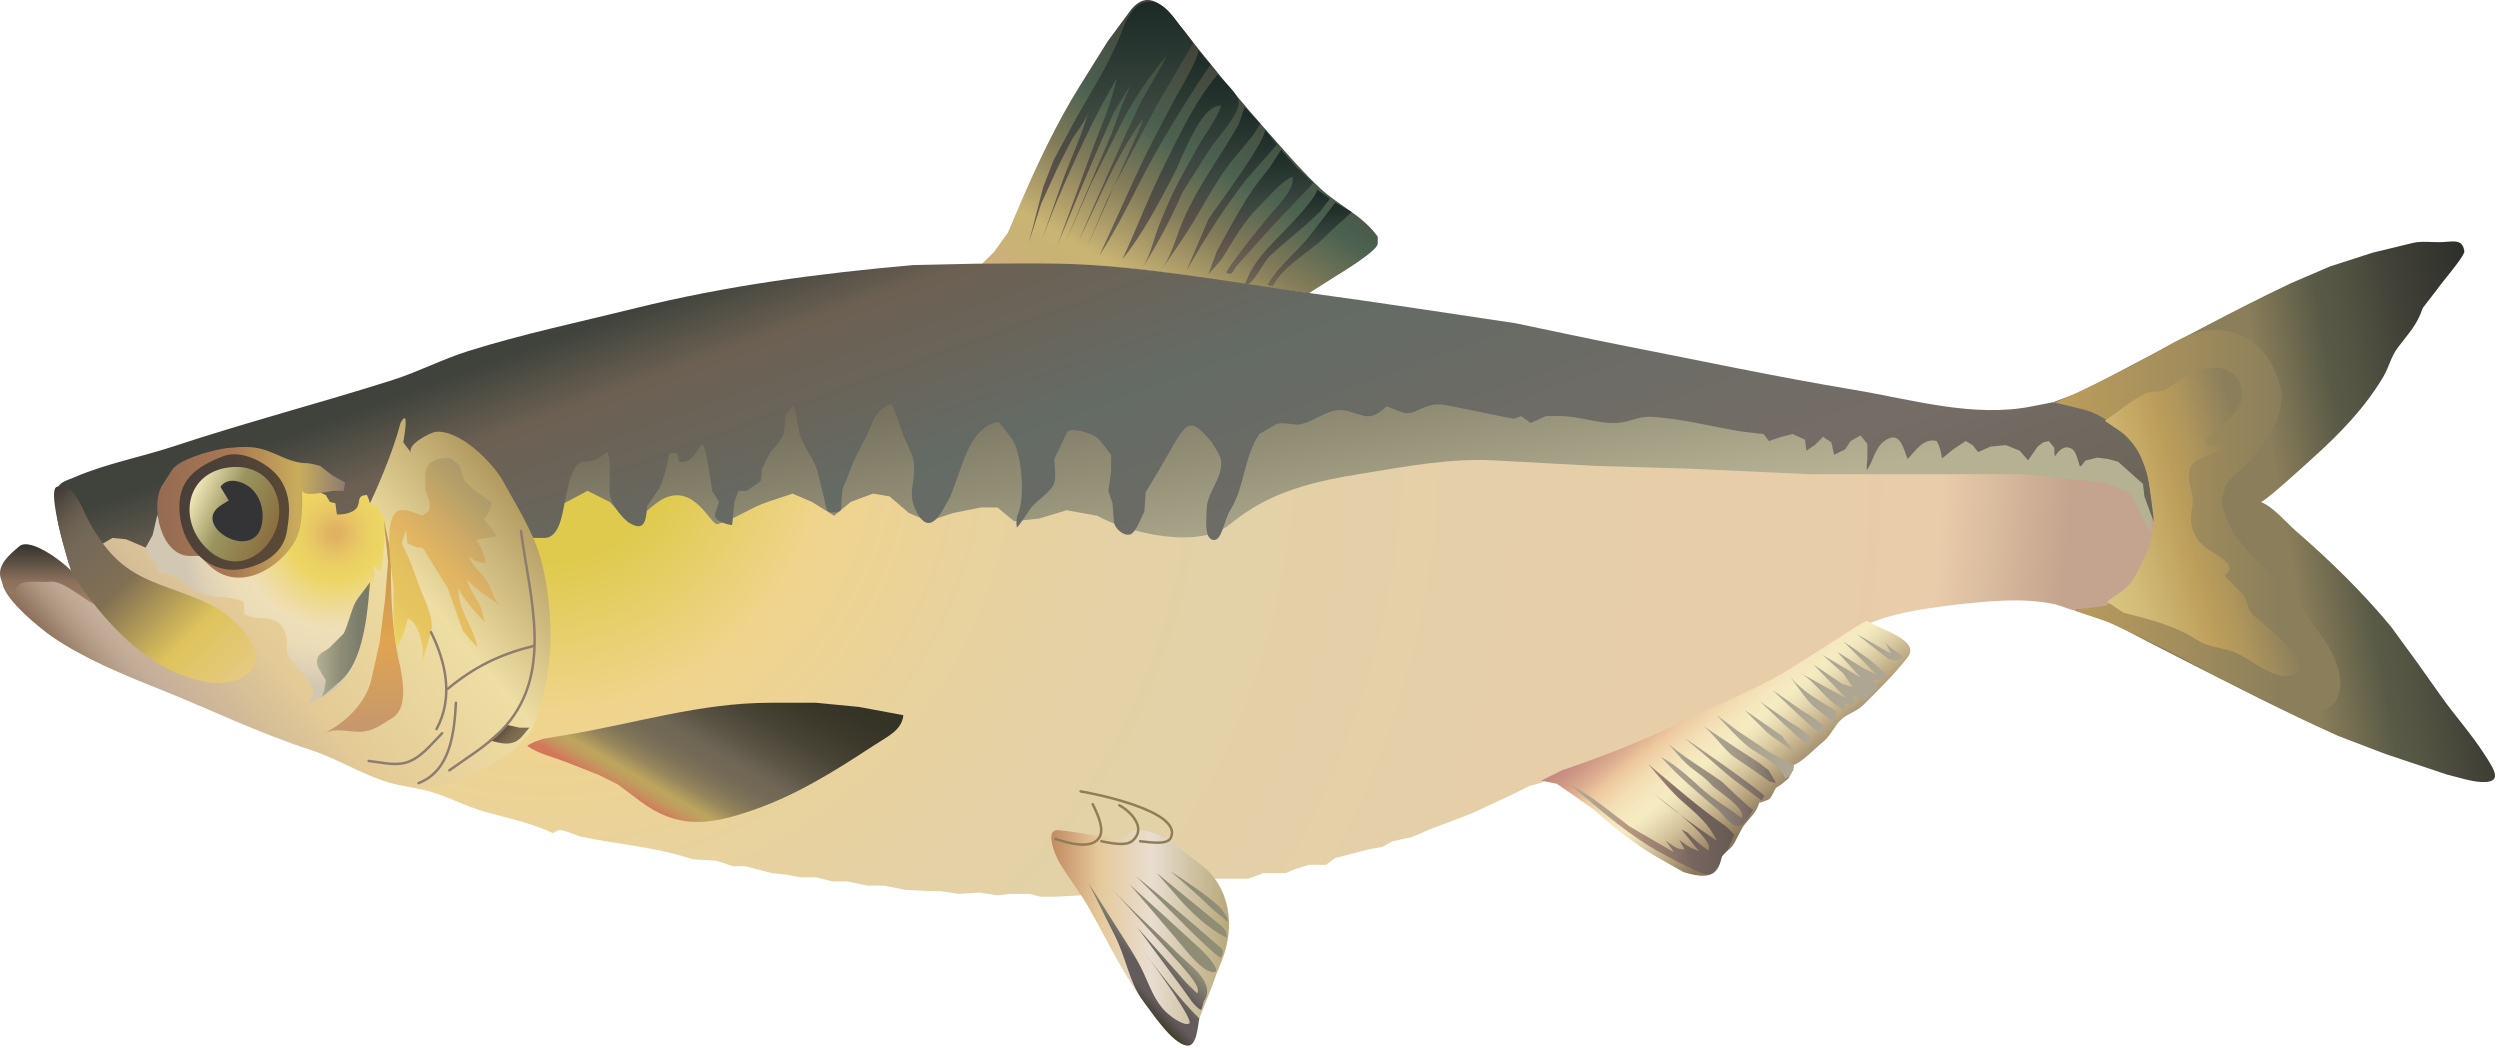 
        <svg xmlns:rdf="http://www.w3.org/1999/02/22-rdf-syntax-ns#" xmlns="http://www.w3.org/2000/svg" xmlns:cc="http://creativecommons.org/ns#" xmlns:xlink="http://www.w3.org/1999/xlink" xmlns:dc="http://purl.org/dc/elements/1.1/" x="0px" y="0px" width="501" height="210" viewBox="0 0 501 210" xml:space="preserve">
            <title>Alosa mediocris (Hickory Shad)</title>
            <desc xmlns:ian_image_library="https://ian.umces.edu/media-library/">
                <ian_image_library:title>Alosa mediocris (Hickory Shad)</ian_image_library:title>
                <ian_image_library:descr>Illustration of Alosa mediocris (Hickory Shad)</ian_image_library:descr>
                <ian_image_library:scene>
                    <ian_image_library:contains>fish, herring, hickory, shad, Chordata, Actinopterygii, Clupeiformes, Clupeidae, Alosa, mediocris, Atlantic, anadromous</ian_image_library:contains>
                    <ian_image_library:when>2009-01-26</ian_image_library:when>
                </ian_image_library:scene>
            </desc>
            
 <defs></defs>
 <linearGradient id="ian_symbols_4e9f1e1cca5a04e41d757586f0124051" y2="100.62" gradientUnits="userSpaceOnUse" x2="502.72" y1="116.22" x1="414.23">
  <stop stop-color="#8A7E5B" offset=".5"/>
  <stop stop-color="#595A46" offset=".657"/>
  <stop stop-color="#545443" offset=".716"/>
  <stop stop-color="#45443A" offset=".814"/>
  <stop stop-color="#434238" offset=".826"/>
  <stop stop-color="#2D2F2B" offset="1"/>
 </linearGradient>
 <path d="m411.41 80.604l5.276-1.949s6.887-3.579 6.934-3.6c11.851-6.166 23.463-12.628 35.537-18.325l7.776-3.338 8.604-2.771s8.02-1.938 8.054-1.949c1.664-.391 3.722-.109 5.427-.143 2.35-.027 4.454-.88 4.835 1.806.136.958-4.686 6.448-5.542 7.776l-2.79 3.609c-1.176 3.548-2.853 5.046-5.02 7.973-1.385 1.871-1.731 3.837-2.872 5.786-3.688 6.251-8.774 11.47-14.14 16.298-.325.295-9.84 9.029-10.431 8.822 2.418.869 5.066 4.102 7.056 5.82 6.832 5.922 13.257 12.18 19.029 19.147l5.27 7.209 4.72 6.668c2.873 4.055 6.187 7.691 8.882 11.929 1.8 2.815 3.729 5.612-.848 5.338-2.208-.119-4.489-.958-6.643-1.437l-12.495-4.173-9.433-3.603c-10.968-4.91-21.541-10.404-32.237-15.84-4.088-2.078-8.155-4.17-12.176-6.363l-7.213-2.784-1.677-.269s5.684-1.558 6.092-1.667c10.702-2.913 11.688-18.322 8.719-26.719-1.807-5.11-5.738-7.677-10.084-10.482l-8.62-2.785z" fill="url(#ian_symbols_4e9f1e1cca5a04e41d757586f0124051)"/>
 <linearGradient id="ian_symbols_84316d693c789de4b15e2050294ac305" y2="104.34" gradientUnits="userSpaceOnUse" x2="469.01" y1="104.34" x1="411.82">
  <stop stop-color="#BD9E5B" offset="0"/>
  <stop stop-color="#A48E5C" offset=".413"/>
  <stop stop-color="#8A7E5B" offset=".798"/>
 </linearGradient>
 <path d="m411.82 80.733c7.063-3.219 13.813-6.448 20.543-10.265 4.211-2.383 8.407-5.069 13.453-4.234 6.092 1.001 9.223 5.056 10.988 10.614 1.738 5.535-2.275 11.331-5.678 15.29-1.317 1.535-4.61 3.708-5.154 5.524l-.843 2.785c1.21 5.103 3.016 7.701 6.751 11.395 3.402 3.362 6.594 6.866 9.644 10.54 0 0 4.387 6.044 4.421 6.098 1.596 2.187 3.266 6.285 3.049 9.019-.646 8.207-10.587 4.455-14.913 2.696-4.325-1.772-8.476-3.884-12.563-6.156l-7.49-3.892-6.934-3.331-4.727-2.214-6.648-2.22s4.347-1.372 4.435-1.393c6.41-2 9.283-6.753 11.382-12.767l.278-7.222s-1.284-6.968-1.304-7.001c-1.46-8.023-11.81-11.887-18.7-13.276z" fill="url(#ian_symbols_84316d693c789de4b15e2050294ac305)"/>
 <radialGradient id="ian_symbols_0f44f1143096f914b981056b7a3c5e8a" gradientUnits="userSpaceOnUse" cy="86.704" cx="109.82" r="305.2">
  <stop stop-color="#DFCA4D" offset=".084"/>
  <stop stop-color="#F0D48D" offset=".185"/>
  <stop stop-color="#E9D29B" offset=".274"/>
  <stop stop-color="#E5D1A4" offset=".361"/>
  <stop stop-color="#E3D1A7" offset=".444"/>
  <stop stop-color="#E9CCAA" offset=".916"/>
  <stop stop-color="#C4A48E" offset="1"/>
 </radialGradient>
 <path d="m77.764 156.65l3.41.893 3.81.784c4.353.999 8.115 3.239 12.38 4.404 4.672 1.28 8.998 2.152 13.426 4.207 0 0 1.107-.567 1.121-.567.625-.302 3.81 1.142 4.625 1.318 7.531 1.545 14.974 2.064 22.289 4.512l4.72.282 3.341 1.11h2.505l5.264 1.378 2.777.286 3.056.557h3.049l3.334.835h3.049l3.877.825h3.341l4.169.835 4.992.275h2.228l3.613.554 4.142-.269 3.613.554 2.493-.285h3.898l2.214.553h3.056l4.998-.268 27.205-3.327h6.383l3.056-1.125h4.435l1.949-.824 2.771-.836h3.334l1.935-1.396 2.228-.539 4.169-1.11 3.043-.567 1.949-1.107 3.884-.828 3.885-1.674 4.448-1.664 3.592-1.379 4.17-1.935 3.606-1.678 3.897-1.936 2.357-.628 4.155-2.078 6.806-2.577 7.769-3.046 6.947-3.056 6.94-3.328 6.105-2.581 5.826-2.975 4.991-2.777 5.555-3.609 4.721-2.499c6.79-5.222 15.388-6.146 23.592-7.219 6.811-.676 12.937-1.43 19.707 0l3.328 1.12 6.661-.838s5.556-3.331 5.563-3.331c3.769-2.271 7.816-14.275 5.271-18.322 0 0-3.335-5.263-3.335-5.287-4.665-7.358-17.419-7.467-24.978-7.199l-7.775.271-4.998-.825-8.326.271-8.313-1.107-5.562-.282-8.883-.275c-13.589-1.816-26.805-3.609-40.529-3.609l-10.268-.829h-6.384c-6.798 0-13.637-1.446-20.488-1.446-5.12-.01-10.221.458-15.328.883l-8.597 1.107s-9.474 2.645-9.976 2.774c-1.772.492-4.611.153-6.458 0-5.759-.5-10.607-.272-16.373.621-4.516.686-8.951-.034-13.507-.149-5.969-.17-11.232-1.406-16.978-2.961 0 0-12.998-2.489-13.032-2.502-4.563-.869-7.803 1.698-12.075 2.21-3.069.367-6.525-1.307-9.643-1.348-5.548-.088-9.82 3.324-14.893 5.032-3.892 1.308-9.066 2.927-13.093 2.992 0 0-10.797.282-10.818.282-4.61.112-9.086 3.613-12.386 6.526-1.446 1.26-3.246 2.686-4.034 4.458-.55 1.24-.068 3.155-.794 4.282l-2.486 3.885.822 5.545s1.385 10.149 1.392 10.265c.591 4.397.359 11.976-1.793 15.976-1.657 3.056-4.862 5.219-7.348 7.559-1.474 1.392-3.3 3.925-5.018 4.798l-7.219 3.606-5.571 1.42z" fill="url(#ian_symbols_0f44f1143096f914b981056b7a3c5e8a)"/>
 <linearGradient id="ian_symbols_5325f8c126c7583451a9a38d18d47f44" y2="60.993" gradientUnits="userSpaceOnUse" x2="258.91" y1="134.72" x1="271.91">
  <stop stop-color="#B5B294" offset=".303"/>
  <stop stop-color="#6E6957" offset="1"/>
 </linearGradient>
 <path d="m98.864 93.925l29.425-8.329 28.856-6.659 19.993-.554 28.862.554h19.429l27.211.553h44.413l12.768 1.392 19.437-.845 29.412 4.998 28.317.561 10.554.553 17.195 1.664 11.674 1.674 4.1 4.513 1.304 7.001-.971 5.691-3.885-7.766-5.006-2.217-16.637-1.677h-42.742l-23.87-1.107-18.886-.554s-19.443-1.059-20.496-1.113c-8.625-.458-17.208 1.168-25.67 2.536-10.18 1.654-18.927 3.487-27.117 10.231-6.187 5.154-20.258 1.871-26.641-1.664l-6.112-1.107-5.542 1.664-5.005.553-3.334-2.771h-3.327l-5.555 1.107-4.992 1.664-3.877-1.664-3.898-3.338-3.32-.543-4.448 1.661-3.329 2.774-4.44-2.774-3.878-1.661s-4.666 1.542-4.998 1.654c-3.443 1.151-6.315 3.348-9.989 4.445-1.446.424-4.482-8.167-10.846-5.11-2.35 1.144-4.122 3.633-6.852 4.883l-3.967-4.21-4.435-2.224-4.597 2.445-5.969 2.553-2.213-.553-2.771-4.445-3.306-4.43z" fill="url(#ian_symbols_5325f8c126c7583451a9a38d18d47f44)"/>
 <linearGradient id="ian_symbols_d1205155c7616464fd9a0a5f076beb4c" y2="14.874" gradientUnits="userSpaceOnUse" x2="256.73" y1="69.444" x1="225.22">
  <stop stop-color="#CFAD84" offset=".006"/>
  <stop stop-color="#CEAE81" offset=".019"/>
  <stop stop-color="#CBB179" offset=".071"/>
  <stop stop-color="#C9B374" offset=".129"/>
  <stop stop-color="#C9B473" offset=".208"/>
  <stop stop-color="#B4A26B" offset=".285"/>
  <stop stop-color="#877F5B" offset=".436"/>
  <stop stop-color="#837C59" offset=".449"/>
  <stop stop-color="#4C6251" offset=".646"/>
  <stop stop-color="#403E34" offset="1"/>
 </linearGradient>
 <path d="m196.71 52.981h8.326l10.275.282 8.047.272c11.803.869 23.477 3.413 35.239 4.72l3.626.554s5.243-3.304 5.256-3.328c1.202-.761 8.618-5.199 8.618-6.669v-1.389c-3.124-4.35-7.775-6.167-11.572-9.725-3.293-3.063-6.261-6.522-9.249-9.874-6.662-7.48-12.992-15.242-19.158-23.137-2.696-3.426-5.922-6.981-9.439-2.774l-4.713 6.38s-5.535 8.855-5.548 8.889c-4.557 7.27-8.577 15.755-11.939 23.585l-2.492 5.827-2.777 3.884-2.52 2.503z" fill="url(#ian_symbols_d1205155c7616464fd9a0a5f076beb4c)"/>
 <linearGradient id="ian_symbols_c590fe43cc18ef04d9ddbc10ee1a53b9" y2="40.626" gradientUnits="userSpaceOnUse" x2="262.45" y1="57.284" x1="262.45">
  <stop stop-color="#6E6957" offset=".006"/>
  <stop stop-color="#5C524A" offset=".27"/>
  <stop stop-color="#3B473F" offset=".556"/>
  <stop stop-color="#1B2A26" offset="1"/>
 </linearGradient>
 <path d="m254.02 57.08c2.404-4.099 5.928-6.526 8.747-10.204l4.801-6.251 3.321 1.881-4.374 3.946c-3.443 3.864-8.875 6.244-11.443 10.832-.26 0-.82-.109-1.06-.204z" fill="url(#ian_symbols_c590fe43cc18ef04d9ddbc10ee1a53b9)"/>
 <linearGradient id="ian_symbols_80600fe8f3d695f40dfec1cbb183f121" y2="37.929" gradientUnits="userSpaceOnUse" x2="257.98" y1="57.102" x1="257.98">
  <stop stop-color="#6E6957" offset=".006"/>
  <stop stop-color="#5C524A" offset=".27"/>
  <stop stop-color="#3B473F" offset=".556"/>
  <stop stop-color="#1B2A26" offset="1"/>
 </linearGradient>
 <path d="m263.81 37.929c.971.672-5.752 7.647-6.295 8.21-2.913 3.001-6.037 5.905-7.633 9.854-.143.367-.286.716-.441 1.086 1.548.38 3.64-4.424 4.971-5.698 3.321-3.154 6.981-5.827 10.228-9.093l1.874-2.489c-.01.001-2.7-1.87-2.71-1.87z" fill="url(#ian_symbols_80600fe8f3d695f40dfec1cbb183f121)"/>
 <linearGradient id="ian_symbols_2846a3e913156634354fd201694d1386" y2="30.011" gradientUnits="userSpaceOnUse" x2="252.67" y1="54.992" x1="252.67">
  <stop stop-color="#6E6957" offset=".006"/>
  <stop stop-color="#5C524A" offset=".27"/>
  <stop stop-color="#3B473F" offset=".556"/>
  <stop stop-color="#1B2A26" offset="1"/>
 </linearGradient>
 <path d="m263.19 36.68l-7.911 8.316s-7.294 8.105-7.484 8.336c-.604.659-.7 2.084-2.064 1.3.618-1.273 1.644-2.424 2.472-3.599 2.017-2.794 4.245-5.416 6.417-8.088 1.44-1.766 4.89-4.981 4.408-7.518-2.452 1.036-4.754 4.037-6.676 5.905-3.124 3.015-5.195 6.896-7.483 10.536l-2.71 3.124 1.677-4.581c2.486-4.52 5.25-9.854 8.319-13.949l2.295-2.906 2.289-3.545 3.11 3.545 3.33 3.124z" fill="url(#ian_symbols_2846a3e913156634354fd201694d1386)"/>
 <linearGradient id="ian_symbols_366767ecdb2f9494992aafd75705f17a" y2="25.848" gradientUnits="userSpaceOnUse" x2="246.84" y1="54.166" x1="246.84">
  <stop stop-color="#6E6957" offset=".006"/>
  <stop stop-color="#5C524A" offset=".27"/>
  <stop stop-color="#3B473F" offset=".556"/>
  <stop stop-color="#1B2A26" offset="1"/>
 </linearGradient>
 <path d="m237.79 54.167c3.701-6.373 7.518-12.529 12.068-18.322 2.024-2.288 4.02-4.581 6.044-6.873-.829-1.046-1.67-2.078-2.499-3.124 1.121 1.412-10.01 16.146-11.246 18.115l-4.36 10.204z" fill="url(#ian_symbols_366767ecdb2f9494992aafd75705f17a)"/>
 <linearGradient id="ian_symbols_5bc2bd6f3c0cc58465b6aea40752e681" y2="21.478" gradientUnits="userSpaceOnUse" x2="242.78" y1="53.742" x1="242.78">
  <stop stop-color="#6E6957" offset=".006"/>
  <stop stop-color="#5C524A" offset=".27"/>
  <stop stop-color="#3B473F" offset=".556"/>
  <stop stop-color="#1B2A26" offset="1"/>
 </linearGradient>
 <path d="m233 53.742s3.946-5.82 3.959-5.833c3.273-4.815 5.881-10.339 9.358-14.984l4.788-5.827 1.46-2.295-3.124-3.324-1.243 3.541c-3.646 6.319-8.027 12.16-10.981 18.859-1.39 3.12-2.31 7.059-4.23 9.863z" fill="url(#ian_symbols_5bc2bd6f3c0cc58465b6aea40752e681)"/>
 <linearGradient id="ian_symbols_1d4219b32dec3914f512256a0fc0e751" y2="14.928" gradientUnits="userSpaceOnUse" x2="236.59" y1="53.535" x1="236.59">
  <stop stop-color="#6E6957" offset=".006"/>
  <stop stop-color="#5C524A" offset=".27"/>
  <stop stop-color="#3B473F" offset=".556"/>
  <stop stop-color="#1B2A26" offset="1"/>
 </linearGradient>
 <path d="m229.04 53.535c3.049-4.873 5.664-9.701 7.918-14.988l5.412-8.537c1.474-2.295 5.745-6.686 5.861-9.402.095-1.677-3.001-4.289-4.197-5.681-4.346 5.025-7.592 11.966-10.553 17.887-3.124 6.258-5.637 12.801-8.543 19.154 4.068-5.093 7.124-11.039 10.18-16.76 1.569-2.934 5.528-14.492 9.616-14.027-.883 2.73-3.212 5.6-4.652 8.207 0 0-3.069 5.518-3.124 5.616-1.746 3.151-3.199 6.448-4.543 9.786-1.11 2.721-1.83 6.266-3.39 8.745z" fill="url(#ian_symbols_1d4219b32dec3914f512256a0fc0e751)"/>
 <linearGradient id="ian_symbols_5287dcbebf2a0364cdce155c80357241" y2="10.025" gradientUnits="userSpaceOnUse" x2="231.44" y1="51.24" x1="231.44">
  <stop stop-color="#6E6957" offset=".006"/>
  <stop stop-color="#5C524A" offset=".27"/>
  <stop stop-color="#3B473F" offset=".556"/>
  <stop stop-color="#1B2A26" offset="1"/>
 </linearGradient>
 <path d="m220.3 51.24c2.914-4.537 5.331-9.178 7.749-13.993 4.299-8.505 9.27-16.424 14.533-24.353-.869-.9-1.684-1.901-2.499-2.869.672.792-4.136 8.862-4.706 9.949-1.766 3.392-3.626 6.723-5.311 10.145-3.42 6.962-6.47 14.106-9.76 21.121z" fill="url(#ian_symbols_5287dcbebf2a0364cdce155c80357241)"/>
 <linearGradient id="ian_symbols_42e49f49359c7d34652cfe7f4d4e6136" y2=".352" gradientUnits="userSpaceOnUse" x2="222.59" y1="49.576" x1="222.59">
  <stop stop-color="#6E6957" offset=".006"/>
  <stop stop-color="#5C524A" offset=".27"/>
  <stop stop-color="#3B473F" offset=".556"/>
  <stop stop-color="#1B2A26" offset="1"/>
 </linearGradient>
 <path d="m239.03 8.772l-7.076 12.075-7.28 13.741-2.709 5.212-4.17 9.775 11.042-24.773c.068-.295.129-.584.143-.89-4.557 6.221-7.701 13.646-11.008 20.577-.618 1.291-1.223 2.584-1.847 3.871 3.986-9.069 7.85-18.227 12.156-27.165 1.698-3.494 3.932-6.583 5.569-10.128-3.674 4.384-7.076 9.43-9.596 14.574l-5.616 11.235-5.419 12.285 9.582-22.479 2.078-5.623 1.657-3.958-3.321 5.416-4.367 9.997-6.879 16.441 7.076-19.355s2.397-6.166 2.506-6.448c.951-2.458 1.65-4.95 2.289-7.507-4.625 7.81-8.509 16.424-12.081 24.784-1.039 2.462-1.949 4.992-2.914 7.48 1.243-3.542 2.486-7.086 3.729-10.631 1.799-5.124 4.23-10.017 5.67-15.267-.706 2.469-2.594 4.35-3.769 6.577-.862 1.644-1.664 3.304-2.506 4.968l-3.328 7.287-2.499 7.908 2.913-11.246 2.092-5.406 4.577-8.543 5.413-9.369c1.378-2.671 2.696-5.279 3.762-8.098.849-2.208 2.146-5.093 4.727-5.647 3.069-.662 5.141 2.414 6.709 4.526.37.480 2.89 3.515 2.71 3.804z" fill="url(#ian_symbols_42e49f49359c7d34652cfe7f4d4e6136)"/>
 <linearGradient id="ian_symbols_7c95fe7f97dca814e9baf13488284117" y2="160.59" gradientUnits="userSpaceOnUse" x2="360.53" y1="132.71" x1="337.14">
  <stop stop-color="#C4887C" offset=".006"/>
  <stop stop-color="#CA9181" offset=".062"/>
  <stop stop-color="#DBAB8F" offset=".163"/>
  <stop stop-color="#EEC99F" offset=".253"/>
  <stop stop-color="#EFCCA2" offset=".266"/>
  <stop stop-color="#F3DDB3" offset=".35"/>
  <stop stop-color="#F5E7BE" offset=".433"/>
  <stop stop-color="#F5EBC1" offset=".511"/>
  <stop stop-color="#ECE0B7" offset=".573"/>
  <stop stop-color="#D5C49C" offset=".678"/>
  <stop stop-color="#C0AC86" offset=".758"/>
  <stop stop-color="#8A775A" offset=".927"/>
 </linearGradient>
 <path d="m372.97 125.01l1.039-.622 1.25.622c1.623 1.053 9.616 3.392 7.076 6.666-2.73 3.511-5.834 6.512-8.984 9.646-1.291 1.284-3.069 1.674-4.326 2.829-1.439 1.293-2.092 3.215-3.653 4.492-1.725 1.389-4.034 3.925-5.936 4.686v.825l-1.046 1.871-1.25 1.042-1.242.839c-.469.696-.747 1.783-1.433 2.303-.204.156-1.942.764-1.902.614-.604 2.021-1.493 2.648-2.736 4.163-1.134 1.358-1.616 3.046-2.602 4.488-.387.581-2.029 1.732-2.159 2.167 0 0-.4 1.446-.421 1.456-.971 3.437-4.869 2.401-7.279 1.664l-3.321-1.867c-5.393-2.921-10.071-6.517-14.58-10.614l-4.163-2.928-3.328-2.285-3.123-.617 4.155-2.082c9.508-3.171 18.744-6.967 27.694-11.459l6.873-3.121s4.285-2.044 4.366-2.085c7.4-3.51 14.09-8.53 21.02-12.69z" fill="url(#ian_symbols_7c95fe7f97dca814e9baf13488284117)"/>
 <linearGradient id="ian_symbols_ef41446dcb41306401d6a3a4d77840c9" y2="164.18" gradientUnits="userSpaceOnUse" x2="347.57" y1="164.18" x1="314.68">
  <stop stop-color="#ADA692" offset=".006"/>
  <stop stop-color="#AFA58F" offset=".152"/>
  <stop stop-color="#B49F88" offset=".268"/>
  <stop stop-color="#B99880" offset=".348"/>
  <stop stop-color="#76655E" offset=".747"/>
  <stop stop-color="#665B54" offset=".983"/>
 </linearGradient>
 <path d="m347.57 167.27l-1.671-1.663c-5.549-3.804-10.438-8.2-15.613-12.496 2.31 2.676 4.482 5.46 7.171 7.776 2.602 2.244 5.216 4.492 6.575 7.612-4.3-2.954-8.775-6.122-12.707-9.559 1.521 1.338 12.591 9.321 11.035 11.453-1.704-1.08-2.763-2.132-4.162-3.534l-1.243-.632 3.524 4.37s-1.399-.595-1.446-.622c-.855-.363-1.704-1.141-2.499-1.649.354.611.699 1.239 1.032 1.86-1.413.214-2.601-.971-3.734-1.667.55.764 1.106 1.538 1.663 2.299-2.994-1.738-5.977-3.471-8.95-5.212-3.831-2.866-7.586-6.188-11.871-8.33 5.161 4.296 9.936 8.581 15.612 12.14 2.14 1.348 4.441 2.476 6.669 3.684l2.703 1.254c1.101.498 2.954 1.605 3.945.203l1.039-1.457.421-1.456 1.25-1.457 1.26-2.9z" fill="url(#ian_symbols_ef41446dcb41306401d6a3a4d77840c9)"/>
 <path d="m359.44 153.33c-2.023-1.154-4.38-2.143-6.247-3.548l-4.992-3.325-4.162-3.134c2.03 2.108 3.966 4.414 6.247 6.244 2.39 1.915 6.363 3.358 7.484 6.458 1.03-.54 1.63-1.55 1.67-2.7z" fill="#ADA692"/>
 <linearGradient id="ian_symbols_760c45a8ddfc77a4a98ba23f888a1c5f" y2="151.04" gradientUnits="userSpaceOnUse" x2="355.9" y1="151.04" x1="340.91">
  <stop stop-color="#ADA692" offset=".006"/>
  <stop stop-color="#A9A28E" offset=".297"/>
  <stop stop-color="#9F9684" offset=".53"/>
  <stop stop-color="#908476" offset=".742"/>
  <stop stop-color="#7C6D64" offset=".941"/>
  <stop stop-color="#76655E" offset="1"/>
 </linearGradient>
 <path d="m355.9 156.87l-1.25-.221-2.913-2.075s-3.892-2.655-3.966-2.696c-2.587-1.786-4.244-4.93-6.859-6.669l7.491 4.992 4.162 2.709 1.875 1.463 1.46 2.5z" fill="url(#ian_symbols_760c45a8ddfc77a4a98ba23f888a1c5f)"/>
 <linearGradient id="ian_symbols_c7adebcf084f7454ad06421ca97a506b" y2="154.16" gradientUnits="userSpaceOnUse" x2="353.6" y1="154.16" x1="337.58">
  <stop stop-color="#ADA692" offset=".006"/>
  <stop stop-color="#A79F8B" offset=".234"/>
  <stop stop-color="#978D7D" offset=".526"/>
  <stop stop-color="#817269" offset=".851"/>
  <stop stop-color="#76655E" offset="1"/>
 </linearGradient>
 <path d="m353.6 159.57c.264-.394-14.35-10.645-16.014-11.657 2.262 1.922 4.706 3.881 6.865 5.827 2.207 2.003 4.558 3.678 6.866 5.416l1.664 1.239c-.01 0 .59-.81.61-.83z" fill="url(#ian_symbols_c7adebcf084f7454ad06421ca97a506b)"/>
 <linearGradient id="ian_symbols_ec97165540738864f1d5657fe1110b4c" y2="157.36" gradientUnits="userSpaceOnUse" x2="351.31" y1="157.36" x1="332.84">
  <stop stop-color="#ADA692" offset=".006"/>
  <stop stop-color="#A79F8B" offset=".234"/>
  <stop stop-color="#978D7D" offset=".526"/>
  <stop stop-color="#817269" offset=".851"/>
  <stop stop-color="#76655E" offset="1"/>
 </linearGradient>
 <path d="m351.31 162.28c-.115.183-5.656-5.039-6.248-5.637-3.518-2.479-7.32-4.71-10.607-7.48 1.161 1.293 2.289 2.784 3.579 3.945 1.664 1.515 3.43 2.459 4.951 4.166 1.174 1.328 7.015 4.611 6.036 6.666-2.764-2.14-5.534-3.62-8.162-6.023-2.445-2.228-5.066-4.686-8.021-6.231 3.653 4.057 7.511 7.222 11.545 10.689.971.828 2.343 3.046 3.722 3.168 1.58.13 2.43-2.04 3.21-3.27z" fill="url(#ian_symbols_ec97165540738864f1d5657fe1110b4c)"/>
 <path d="m360.26 151.67c-1.358-1.83-4.468-3.341-6.24-5.005-1.495-1.423-2.914-2.914-4.374-4.37l7.49 5.205 3.12 4.17z" fill="#ADA692"/>
 <path d="m362.77 149.78c-.597-.479.326-1.63.062-2.184-.143-.282-.754-.424-.965-.662-.882-.971-2.431-1.698-3.517-2.438-1.861-1.304-3.729-2.598-5.597-3.881 3.32 3.13 6.5 6.27 10.03 9.16z" fill="#ADA692"/>
 <path d="m365.26 147.49c-.592-.479.332-1.633.067-2.177-.143-.292-.747-.435-.957-.662-.884-.978-2.445-1.698-3.531-2.448-1.868-1.284-3.715-2.587-5.59-3.884 3.31 3.14 6.49 6.28 10.01 9.17z" fill="#ADA692"/>
 <path d="m367.55 145.21c.143-.903.285-1.806.421-2.706-3.313-2.068-6.94-3.959-9.378-7.093 1.453 1.908 2.764 3.939 4.38 5.711.63.68 4.67 3.55 4.58 4.09z" fill="#ADA692"/>
 <path d="m369.5 142.21c-3.457-1.579-5.556-5.589-8.822-7.406 3.124 1.729 6.255 3.467 9.379 5.199l-6.669-6.862 5.848 3.949 2.07.622-1.874-2.699-4.169-3.752 5.615 3.328 2.092 1.263-4.787-5.208s4.964 3.097 4.998 3.117c.896.567 1.956.981 2.913 1.457-2.228-2.217-4.462-4.455-6.662-6.662 3.036 2.099 6.072 3.905 8.523 6.662-.034.251-.259.838-.408 1.046h-2.077c.373.479.488 1.168.828 1.667-.843.89-1.752 1.705-2.71 2.489-.753-.394-1.711-.794-2.425-.991.149.044.775 1.786.924 2.034-.747-.139-1.486-.282-2.24-.411-.06.41-.12.79-.34 1.15z" fill="#ADA692"/>
 <path d="m372.15 127.1s4.876 3.864 4.984 3.952c.673.533 1.44 1.151 2.329 1.26.659.088 1.474-.275 1.882-.642-.917-.978-3.002-1.936-3.586-3.121l1.25 2.502-6.85-3.95z" fill="#ADA692"/>
 <linearGradient id="ian_symbols_6d5e3485c1b15034811fc81fb3a2082a" y2="171.92" gradientUnits="userSpaceOnUse" x2="247.14" y1="29.849" x1="195.43">
  <stop stop-color="#3F433C" offset=".045"/>
  <stop stop-color="#6C6053" offset=".14"/>
  <stop stop-color="#69655B" offset=".255"/>
  <stop stop-color="#646B65" offset=".365"/>
  <stop stop-color="#756C66" offset=".753"/>
  <stop stop-color="#696355" offset="1"/>
 </linearGradient>
 <path d="m411.41 80.604s-4.156.822-4.163.822c-11.762 2.363-24.196-1.389-35.796-3.324-15.279-2.546-30.437-5.766-45.636-8.753-7.381-1.45-14.736-3.036-22.091-4.57-13.888-2.078-27.741-4.21-41.643-6.099-16.488-2.251-33.113-5.484-49.771-5.84-5.521-.108-11.056 0-16.577 0l-12.767.282c-18.906 1.674-37.377 4.102-55.835 8.689-11.118 2.75-22.411 5.124-33.345 8.557-5.12 1.599-9.942 4.146-15.097 5.786-14.635 4.645-29.5 8.526-44.087 13.354-6.269 2.068-13.27 3.385-19.572 6.081-2.804 1.127-3.741 1.216-3.836 4.316-.102 3.178.747 6.523 1.623 9.572 0 0 1.107 3.878 1.113 3.878-.651-2.258 13.277-2.228 14.506-1.942 5.799 1.314 11.028 4.411 16.869 5.64 6.505 1.348 11.185-.061 17.479-1.762 4.346-3.508 8.19-6.914 11.925-11.1 2.906 2.306 4.679 2.818 8.278 3.708 2.458.621 3.661 1.62 5.12 3.653 2.194 3.056 1.731 3.535 5.643 2.404-.102.02 1.515-5.908 1.78-6.428l9.718-1.664 1.663 1.936h2.214c2.988 0 3.572-4.907 4.02-6.991.354-1.61 1.351-8.278 3.756-8.278 2.159 0 2.974-.587 4.72-1.936.869 1.314.556 2.947.556 4.438v3.613c0 1.956 2.391 5.195 3.967 6.153 3.056 1.86 3.32-.5 3.531-3.382l2.499-3.599c.999-2.4 1.535-4.383 1.942-6.94.36-.115 1.311-.115 1.671 0-.068.526.333 1.121.265 1.654 2.377.37 3.32-1.626 4.435-3.314.733-1.09 1.663 5.402 1.677 5.545l.556 3.603 1.379 2.224s-.822 2.468-.822 2.502c-.305 1.273 2.628 2.112 3.423 2.122.068 0 .421-4.241.455-4.625l.842-2.224h1.657l2.771-1.939.286-2.499 1.664-3.331c.89-1.093 2.18-2.217 2.581-3.555.727-2.435-.346-3.569 1.874-5.613.503-.465 1.188 4.777 1.359 5.362.754 2.699 2.771 4.842 3.592 7.514.536 1.752.808 3.568 1.317 5.321.169.553.407 2.543.91 2.879.374.251 2.465.404 2.526-.52l.278-3.885 2.214-5.568 3.056-6.099c1.188-2.961 1.521-4.102 4.441-5.548.319-.163 2.336 5.895 2.506 6.384.679 1.694 1.929 3.718 2.112 5.559.408 4.102-1.542 5.99.666 9.983 2.771 5.001 5.107-.642 6.648-3.338l.835-2.221s1.331-3.729 1.392-3.878c1.223-3.46 3.171-8.105 7.321-8.814.251-.055 2.417 2.961 2.669 3.256 2.119 2.597 2.764 11.884 1.385 14.995-.387.883-.462 2.023-.292 2.879.061.295 2.567-3.521 2.723-3.749 1.229-1.674 4.047-3.212 4.768-5.12.461-1.253.027-3.48.027-4.829 0 0 2.465-5.232 2.493-5.276.611-1.28 4.903.129 5.779.764 1.188.856 2.153 2.53 3.104 3.674v3.327l-.55 3.885.835 2.499s.258 3.491.272 3.609c.108 1.457 2.044 3.097 3.354 2.591 1.134-.448 2.16-3.494 2.757-4.526l.271-3.891 2.499-4.167s3.002-5.188 3.049-5.276c2.777-4.784 3.626-5.338 7.498-.825 0 0 1.317 2.108 1.392 2.21 2.404 3.857-2.214 7.688-2.214 11.382-.014 2.064-.584 5.776 1.222 6.221 1.82.445 2.262-4 3.484-5.936 2.907-4.591 2.689-10.55 5.827-15.27 0 0 3.11-1.813 3.328-1.936 1.134-.652 3.579.262 4.89-.014 3.307-.672 5.86-3.674 9.514-2.652 3.837 1.08 4.496 2.014 7.816-.958.034-.03 3.029 1.277 3.524 1.338 1.63.187 2.282-.421 3.586-.964 3.097-1.297 4.163-.676 7.552-.054 3.633.683 7.226 1.542 10.872 2.183l1.393-.553 1.929 1.392 3.063-1.392h2.777c3.905 0 8.021 1.708 11.816 1.338 2.608-.251 3.946-1.348 6.729-1.175 5.896.39 11.722 1.881 17.542 2.893l4.713.554 1.113 1.392 2.492-.839 2.221-.553 2.499 1.11.278 2.228 1.671-1.121 1.664-1.664 1.664 1.11.55 2.503 2.221-1.11 1.106-1.664 1.949-1.11 1.393 1.667v3.056c-.075.761-.177 1.498-.108 2.238 1.242-1.705 1.636-4.448 3.436-5.786 3.138-2.36 3.804 1.141 4.72 3.548 1.65-1.667 3.172-4.275 5.827-3.613.639 1.022.903 2.306 1.066 3.457.828-.479 1.46-1.226 2.268-1.792l2.5-1.664 1.385.825 1.107 1.392 2.506-1.107 3.049-.285 2.777 1.121 1.671 1.936 1.929-2.771 1.113-.839 1.107-.271 1.121 1.382c0 .598-.034 1.145.128 1.705.72-1.182 1.896-2.36 3.349-1.531.998.567 1.256 2.631 1.663 3.569.517-.197.843-1.134 1.243-1.243l2.221-.554 2.214.285 1.949.54 2.499 2.231 2.492 2.217.278 2.492 1.942 5.283c-.482-4.489-1.06-8.906-1.942-13.331-3.627-3.851-7.049-8.146-12.496-9.439l-5.81-1.386z" fill="url(#ian_symbols_6d5e3485c1b15034811fc81fb3a2082a)"/>
 <linearGradient id="ian_symbols_9cd88a36ababe7b47d894cdf3a41d637" y2="92.778" gradientUnits="userSpaceOnUse" x2="98.127" y1="151.31" x1="28.367">
  <stop stop-color="#8C715C" offset=".006"/>
  <stop stop-color="#987E69" offset=".025"/>
  <stop stop-color="#AE9681" offset=".062"/>
  <stop stop-color="#BEA792" offset=".097"/>
  <stop stop-color="#C5AE99" offset=".124"/>
  <stop stop-color="#E4CB96" offset=".365"/>
  <stop stop-color="#EEDEA3" offset=".702"/>
  <stop stop-color="#B29A5F" offset="1"/>
 </linearGradient>
 <path d="m100.81 96.424c2.899 5.284 6.213 10.329 7.728 16.234 2.017 7.82 2.581 18.448.312 26.23-.842 2.914-1.331 6.265-3.232 8.713-2.112 2.74-5.215 4.492-8.19 6.143-5.113 2.849-10.315 4.689-16.257 3.796-6.771-1.021-12.523-5.185-18.954-7.263-10.452-3.396-20.074-8.105-30.254-12.173-7.131-2.839-15.205-6.163-21.562-10.533-2.085-1.436-10.832-8.363-9.807-11.443 1.501-4.513 2.14-6.383 6.934-6.383l3.057 1.667 1.948 1.942s2.207 1.806 2.228 1.806c1.487 0 1.887-4.088 2.988-4.862 1.04-.713 2.322-1.019 3.389-1.664l1.399-.835 2.771.282 3.878 1.664 9.439 4.723c2.493.618 5.229 1.28 7.796 1.942 4.761 1.219 9.725-.455 14.411-1.389l11.103-9.725c3.212-6.024 6.934-14.974 8.326-20.529 1.949-3.609.557 3.881.557 3.881s1.555 2.078 1.664 2.208c-1.297-1.705 3.905-4.197 4.733-4.302 4.788-.572 11.423 5.985 13.593 9.866z" fill="url(#ian_symbols_9cd88a36ababe7b47d894cdf3a41d637)"/>
 <radialGradient id="ian_symbols_b0b6a2f8d00ad5f4699b4bcdc15a018e" gradientUnits="userSpaceOnUse" cy="106.89" cx="67.144" r="30.744">
  <stop stop-color="#E0B363" offset=".039"/>
  <stop stop-color="#E7C564" offset=".14"/>
  <stop stop-color="#EBD163" offset=".235"/>
  <stop stop-color="#EDD563" offset=".309"/>
  <stop stop-color="#EDD774" offset=".357"/>
  <stop stop-color="#EFDCA5" offset=".538"/>
  <stop stop-color="#EFDFB8" offset=".624"/>
  <stop stop-color="#EBDBB7" offset=".756"/>
  <stop stop-color="#DED1B5" offset=".902"/>
  <stop stop-color="#D2C7B3" offset="1"/>
 </radialGradient>
 <path d="m31.422 103.64l-.842 3.603-1.392 2.499.556 1.667 1.678 1.389.264 1.936c4.537 0 5.379 3.273 9.291 4.37 2.75.777 5.161.35 7.918 1.47-.102.805.143 1.674 0 2.489 3.042 1.742 6.607-.553 8.305 3.766.55 1.457-.075 3.107.584 4.502 1.48 3.063 4.577 3.925 4.998 7.837l-1.107 1.936s3.307-1.65 3.321-1.661c6.913-3.457 8.298-13.063 8.889-19.704l1.107-4.166v-2.221c0 .251.917.917 1.107 1.114.618.584 1.147-8.452 1.106-9.171 0-2.214-1.073-2.275-1.663-4.156-.435.102-.958-.105-1.372 0-.021-.614-.401-1.399-.631-1.936-2.153.055-1.229 1.352-2.011 2.516-.747 1.097-2.812 1.477-4.027 1.362l-.285-2.221-1.107-.275-.835-1.389-7.774-3.344-8.604-2.228-6.391 1.121-4.435 4.71-6.384 3.613" fill="url(#ian_symbols_b0b6a2f8d00ad5f4699b4bcdc15a018e)"/>
 <linearGradient id="ian_symbols_9ddaed7254f61334ad2f7d3f43b8348e" y2="102.66" gradientUnits="userSpaceOnUse" x2="69.166" y1="102.66" x1="31.5">
  <stop stop-color="#946B52" offset="0"/>
  <stop stop-color="#AA7853" offset=".405"/>
  <stop stop-color="#C9AD5B" offset=".753"/>
  <stop stop-color="#8D7C70" offset="1"/>
 </linearGradient>
 <path d="m42.464 90.397c-3.117.774-6.954 2.166-8.006 3.81 0 0-1.929 3.036-1.942 3.042-2.472 3.905-.353 14.163 5.555 14.163h1.949s1.589 1.586 1.663 1.661c5.535 5.548 13.202 1.609 16.903-3.752 1.705-2.479 1.807-5.001 1.969-7.905v-3.317c0 1.827 5.311.265 6.391.265h1.936l.285-1.654-2.506-1.396-2.499-1.942s-1.942-.56-2.771-.56c-3.016 0-5.528-1.738-8.292-2.642-2.526-.812-4.672-.642-7.252-.411-.789.073-2.024.291-3.383.634z" fill="url(#ian_symbols_9ddaed7254f61334ad2f7d3f43b8348e)"/>
 <linearGradient id="ian_symbols_0df389ae87ccb03451fc8eb8de327d34" y2="107.53" gradientUnits="userSpaceOnUse" x2="57.339" y1="97.85" x1="36.586">
  <stop stop-color="#493F39" offset="0"/>
  <stop stop-color="#5A4935" offset="1"/>
 </linearGradient>
 <path d="m55.937 95.731c.103.129.184.258.272.397 2.105 3.253 1.915 6.659 1.291 10.292-.679 4.431-4.618 6.652-8.326 7.494-7.131 1.606-12.591-4.125-13.174-11.008-.584-6.587 3.124-9.311 8.732-11.483 3.661-1.451 8.998 1.374 11.205 4.314z" fill="url(#ian_symbols_0df389ae87ccb03451fc8eb8de327d34)"/>
 <linearGradient id="ian_symbols_c9e5e443f4e6fce4396399c99b0349b5" y2="106.58" gradientUnits="userSpaceOnUse" x2="55.098" y1="98.879" x1="38.582">
  <stop stop-color="#F1E7B8" offset="0"/>
  <stop stop-color="#99955F" offset=".438"/>
  <stop stop-color="#8B6E40" offset="1"/>
 </linearGradient>
 <path d="m46.688 93.595c-9.65.611-11.287 10.998-4.849 16.703 7.28 6.448 16.007-2.523 13.765-10.512-1.262-4.508-5.092-6.444-8.916-6.193z" fill="url(#ian_symbols_c9e5e443f4e6fce4396399c99b0349b5)"/>
 <path d="m45.038 96.75c-.326.183-.618.458-.856.815.577.903 1.107 1.83 1.664 2.74 0 0-1.257.76-1.379.835-6.96 4.18 7.531 12.509 8.149 2.839.143-2.149-.55-4.435-2.119-5.956-1.337-1.295-3.803-2.252-5.459-1.274z" fill="#343336"/>
 <linearGradient id="ian_symbols_6468ce2a9f6b4904dd4c82d89a33a9d6" y2="127.88" gradientUnits="userSpaceOnUse" x2="154.28" y1="165.19" x1="132.74">
  <stop stop-color="#D3775B" offset=".034"/>
  <stop stop-color="#CA8B5D" offset=".062"/>
  <stop stop-color="#C3995E" offset=".09"/>
  <stop stop-color="#BEA25E" offset=".115"/>
  <stop stop-color="#BDA55E" offset=".135"/>
  <stop stop-color="#98875C" offset=".206"/>
  <stop stop-color="#807459" offset=".278"/>
  <stop stop-color="#736956" offset=".35"/>
  <stop stop-color="#6F6655" offset=".421"/>
  <stop stop-color="#6E6555" offset=".423"/>
  <stop stop-color="#585243" offset=".537"/>
  <stop stop-color="#484435" offset=".652"/>
  <stop stop-color="#3D3A2C" offset=".768"/>
  <stop stop-color="#363426" offset=".883"/>
  <stop stop-color="#343224" offset="1"/>
 </linearGradient>
 <path d="m105.65 149.5c2.193 1.531 5.371 2.285 7.925 3.263l6.384 2.509 3.877 1.938s4.184 3.135 4.435 3.328c7.552 5.653 13.779 4.862 22.54 1.837 8.679-2.981 16.435-7.816 24.054-12.828 2.947-1.939 5.888-3.168 6.167-6.224l-8.896-1.654-8.597-.835h-9.161c-13.982 0-26.913 4.112-40.529 6.383l-4.992.839c-1.15.41-2.29.70-3.21 1.44z" fill="url(#ian_symbols_6468ce2a9f6b4904dd4c82d89a33a9d6)"/>
 <linearGradient id="ian_symbols_d863556b1c1a02c4f10ae9e6f9868fa3" y2="104.19" gradientUnits="userSpaceOnUse" x2="72.901" y1="146.94" x1="72.901">
  <stop stop-color="#C4976F" offset="0"/>
  <stop stop-color="#E1A44F" offset=".438"/>
  <stop stop-color="#BB9156" offset="1"/>
 </linearGradient>
 <path d="m76.921 104.19l.842 8.329-.557 7.222-1.106 8.883s-1.637 7.385-1.664 7.494c-1.066 4.774-5.297 8.754-9.439 10.822 2.587-1.294 5.514.054 8.196-.391 2.058-.343 3.681-1.599 5.399-2.655 3.993-2.458 1.48-10.407.889-13.745-1.12-6.448-1.168-13.039-1.168-19.565l-1.392-6.39z" fill="url(#ian_symbols_d863556b1c1a02c4f10ae9e6f9868fa3)"/>
 <path stroke="#8D7C70" stroke-width=".5" stroke-linecap="round" d="m89.702 138.06c5.434-4.489 10.445-6.906 17.208-8.611" fill="none"/>
 <linearGradient id="ian_symbols_ec24bcc9e486cf643d4603e2de61fddb" y2="148.62" gradientUnits="userSpaceOnUse" x2="103.6" y1="145.69" x1="100.67">
  <stop stop-color="#5A4935" offset="0"/>
  <stop stop-color="#67563F" offset=".21"/>
  <stop stop-color="#76654A" offset=".491"/>
  <stop stop-color="#7F6D50" offset=".76"/>
  <stop stop-color="#827053" offset="1"/>
 </linearGradient>
 <path d="m98.035 148.33c2.383.689 4.794 1.392 6.655-.829l1.392-1.67h-1.942l-2.506-.553-1.664 1.389c.005-.01-1.945 1.66-1.931 1.66z" fill="url(#ian_symbols_ec24bcc9e486cf643d4603e2de61fddb)"/>
 <path stroke="#8D7C70" stroke-width=".5" stroke-linecap="round" d="m104.41 106.42c1.745 13.429 6.839 29.015-3.987 40.04-3.089 3.151-6.818 5.369-10.37 7.912" fill="none"/>
 <linearGradient id="ian_symbols_6468a30bb8b15e8401b2860b2ce46c3e" y2="101.69" gradientUnits="userSpaceOnUse" x2="100.52" y1="126.12" x1="76.088">
  <stop stop-color="#EDD563" offset="0"/>
  <stop stop-color="#EBD062" offset=".053"/>
  <stop stop-color="#E6C560" offset=".194"/>
  <stop stop-color="#E4C25F" offset=".32"/>
  <stop stop-color="#E0B363" offset=".551"/>
  <stop stop-color="#AA9A6B" offset="1"/>
 </linearGradient>
 <path d="m81.098 102.25c-5.182-1.032-2.323 13.514-2.228 15.538v6.394c.184 1.786.095 3.755.713 5.43.999-1.647 1.623-3.742 2.14-5.613 2.336.39 4.067 8.034 2.234 9.327.286-.204.618-.659.741-1.093 0 0 1.657-5.528 1.67-5.559.747-2.513-1.29-6.458-2.213-8.886l-1.942-5.273-1.678-3.609.829-2.771.285 2.771 1.942.835h1.107l2.227 3.609 2.777 4.438 3.057 8.611c.951 1.114 1.888 2.265 2.9 3.331-.591-4.058-4.204-7.688-3.729-12.214-.163 1.426 4.225 6.2 5.188 7.145-.285-1.073-.469-2.316-.951-3.338-.842-1.772-2.173-3.229-2.581-5.199 2.22 2.415 4.204 3.352 6.662 5.277-1.114-.873-1.929-3.993-2.873-5.243-1.188-1.6-2.743-2.849-3.51-4.75.991.846 2.179 1.518 3.422 1.348-.135-1.589-.984-3.223-1.771-4.611 1.344-.285 2.771-.326 4.02-.764-.116-.248-2.404-3.437-2.615-3.195.835-.924 1.331-2.132 1.657-3.328-1.589-1.589-5.154-3.175-5.82-5.548l-.564-1.942c-1.474-1.297-1.752-1.776-3.62-1.524-2.967.391-3.6 2.271-3.314 4.862v1.379l.829 2.499v1.667l-1.392 1.107-2.214-.825c-.002-.02-1.38-.31-1.387-.31z" fill="url(#ian_symbols_6468a30bb8b15e8401b2860b2ce46c3e)"/>
 <linearGradient id="ian_symbols_28ac940eeed4664439f94d2d9a322f4f" y2="109.07" gradientUnits="userSpaceOnUse" x2="9.463" y1="121.12" x1="9.463">
  <stop stop-color="#AB8364" offset=".006"/>
  <stop stop-color="#A58063" offset=".049"/>
  <stop stop-color="#92755D" offset=".235"/>
  <stop stop-color="#8C715C" offset=".382"/>
  <stop stop-color="#615346" offset=".669"/>
  <stop stop-color="#33322C" offset="1"/>
 </linearGradient>
 <path d="m18.926 121.12s-3.646-5.47-3.966-5.929c-1.222-1.84-8.774-7.701-11.09-5.718-1.792 1.545-4.617 3.729-3.687 6.533.231.683.639 2.187 1.263 2.577 2.03 1.328 1.1-.37 2.418-1.423 1.235-.991 4.651-.384 6.261-.587 2.377-.29 6.567 3.44 8.801 4.55z" fill="url(#ian_symbols_28ac940eeed4664439f94d2d9a322f4f)"/>
 <path stroke="#8D7C70" stroke-width=".5" stroke-linecap="round" d="m86.368 126.68c3.002 6.044 4.55 13.107 1.107 19.433" fill="none"/>
 <path stroke="#8D7C70" stroke-width=".5" stroke-linecap="round" d="m91.367 140.84c-.313 6.044-1.142 13.677-7.491 16.091" fill="none"/>
 <path stroke="#8D7C70" stroke-width=".5" stroke-linecap="round" d="m88.595 146.94c-2.173 2.187-4.428 5.239-7.592 5.976-2.228.513-4.875-.184-7.117-.421" fill="none"/>
 <linearGradient id="ian_symbols_e411fe7e0ac9a904719a1923ab31ee96" y2="187.84" gradientUnits="userSpaceOnUse" x2="246.3" y1="187.84" x1="210.69">
  <stop stop-color="#C48C63" offset=".006"/>
  <stop stop-color="#E5C99A" offset=".27"/>
  <stop stop-color="#E8DDCF" offset=".556"/>
  <stop stop-color="#E4D9C9" offset=".607"/>
  <stop stop-color="#B8A978" offset="1"/>
 </linearGradient>
 <path d="m210.71 168.26c.149 1.688 1.209 3.959 1.487 4.435 2.003 3.297 4.407 6.328 6.302 9.744 3.857 6.884 7.206 14.126 12.21 20.292 0 0 2.696 2.968 2.771 3.046.828.934 4.788 5.6 5.548 2.499 1.066-4.261 3.273-8.699 4.727-13.038 0 0 1.093-2.751 1.107-2.785 2.743-6.845 1.664-14.688-4.163-19.147 0 0-4.38-3.357-4.7-3.589-2.295-1.752-4.414-2.947-7.232-3.352h-1.664l-1.677 1.393h-1.94c-3.267 0-7.742-1.087-11.382-1.393-1.21-.10-1.51.77-1.41 1.89z" fill="url(#ian_symbols_e411fe7e0ac9a904719a1923ab31ee96)"/>
 <linearGradient id="ian_symbols_d2a5aa3bca7e061411a7b138ee932270" y2="103.18" gradientUnits="userSpaceOnUse" x2="455.97" y1="112.78" x1="420.14">
  <stop stop-color="#D9C681" offset=".006"/>
  <stop stop-color="#D1BB77" offset=".183"/>
  <stop stop-color="#BE9F5B" offset=".503"/>
  <stop stop-color="#BD9E5B" offset=".511"/>
  <stop stop-color="#B1975B" offset=".641"/>
  <stop stop-color="#94845C" offset=".86"/>
  <stop stop-color="#8A7E5B" offset=".927"/>
 </linearGradient>
 <path d="m437.56 75.633c3.205-2.102 9.345-3.416 11.26 1.086 2.683 6.339-6.812 10.176-6.839 11.613-.034 1.426 4.19.709 2.914 1.762-1.284 1.056-4.626 1.396-5.712 3.222-1.474 2.476.754 5.586.163 8.261-.673 3.175-.143 5.613 2.241 7.81 1.704 1.565 7.409 3.664 4.305 5.901-.251.197 3.443 3.494 3.729 3.993 1.154 2.064.522 2.873 2.369 4.383 2.336 1.915 4.679 3.817 6.703 6.058 1.46 1.596 4.34 4.903.435 5.684-3.769.754-7.823-3.205-11.083-4.598-2.73-1.161-5.188-.913-7.776-2.577-4.488-2.883-9.581-4.156-14.702-5.436l-3.334-2.221c1.012-.706 2.023-1.402 3.008-2.108 2.534-1.776 3.708-5.223 5.046-7.885.883-1.721 1.386-5.307 1.324-7.178-.04-1.565-.428-3.209-.638-4.761-.36-2.635-.91-4.788-2.031-7.243-.665-1.484-2.336-3.81-3.646-4.689l-3.484-2.37 5.148-3.739s2.716-1.633 2.771-1.667c1.257-.761 3.138 0 4.658-1.097 1.15-.789 2.18-1.553 3.17-2.181z" fill="url(#ian_symbols_d2a5aa3bca7e061411a7b138ee932270)"/>
 <linearGradient id="ian_symbols_b28f1aec57da5154b1e69570c76de03e" y2="190.14" gradientUnits="userSpaceOnUse" x2="231.37" y1="197.21" x1="224.29">
  <stop stop-color="#423E2E" offset=".006"/>
  <stop stop-color="#635B5C" offset=".27"/>
  <stop stop-color="#635B5C" offset=".556"/>
  <stop stop-color="#8F8D76" offset="1"/>
 </linearGradient>
 <path d="m240.35 204.12c-4.19-4.173-7.654-8.852-11.239-13.527 3.484 4.533 9.956 13.734 9.25 14.465-.713.737-3.423-1.012-4.733-2.299-2.228-2.133-3.199-5.101-4.476-7.816-1.555-3.352-3.694-6.414-5.65-9.548l-5.419-8.54 5.209 10.41c2.282 4.238 2.927 9.538 5.827 13.386 1.67 2.196 5.745 8.448 8.672 8.887 2.06.31 2.19-3.72 2.56-5.42z" fill="url(#ian_symbols_b28f1aec57da5154b1e69570c76de03e)"/>
 <linearGradient id="ian_symbols_13c6b96aee2dd4846d66132813451e2a" y2="188.2" gradientUnits="userSpaceOnUse" x2="233.43" y1="191.79" x1="229.83">
  <stop stop-color="#635B5C" offset=".034"/>
  <stop stop-color="#8F8D76" offset="1"/>
 </linearGradient>
 <path d="m241.4 200.38c-.278.438-.38 1.456-.699 2.033-1.528-.773-2.778-3.134-3.885-4.536l-8.95-12.07 6.655 7.493 3.124 3.538c.747.747 1.487 1.518 2.262 2.228.958-1.283-2.377-4.547-3.294-5.766 0 0-13.921-15.345-14.166-15.603 4.251 4.676 9.093 8.883 13.562 13.327 2.38 2.36 7.57 5.87 5.4 9.36z" fill="url(#ian_symbols_13c6b96aee2dd4846d66132813451e2a)"/>
 <path d="m243.55 194.72c-2.322.889-6.967-5.731-8.4-7.257l-8.733-10.196 9.154 8.329s5.195 4.784 5.209 4.794c1.27 1.19 3.69 3.98 2.77 4.34z" fill="#8F8D76"/>
 <path d="m244.74 191.84c-.407.774-11.898-11.048-12.496-11.656l-4.577-4.577c5.446 4.391 10.872 9.015 16.026 13.528 1.19 1.05 1.81 1.2 1.05 2.71z" fill="#8F8D76"/>
 <path d="m245.85 187.88c-3.443-1.504-7.205-5.11-9.664-7.908l-4.367-5.006s11.293 9.246 11.443 9.376c1.17.96 2.72 1.82 2.59 3.54z" fill="#8F8D76"/>
 <path d="m234.52 174.56c3.552 2.34 7.069 4.577 10.213 7.49l1.243 1.885c.048.315.149.522-.027.774-1.039-1.066-2.295-1.86-3.362-2.894-1.182-1.144-2.383-2.274-3.62-3.365-1.46-1.32-2.96-2.61-4.44-3.9z" fill="#8F8D76"/>
 <linearGradient id="ian_symbols_eb9ce747f96d3df421155adec4d187f0" y2="137.44" gradientUnits="userSpaceOnUse" x2="47.241" y1="99.532" x1="9.335">
  <stop stop-color="#3E3832" offset="0"/>
  <stop stop-color="#463F38" offset=".02"/>
  <stop stop-color="#595045" offset=".073"/>
  <stop stop-color="#685D4F" offset=".125"/>
  <stop stop-color="#716556" offset=".175"/>
  <stop stop-color="#746858" offset=".219"/>
  <stop stop-color="#827053" offset=".438"/>
  <stop stop-color="#DEC35C" offset=".747"/>
  <stop stop-color="#E6CA81" offset="1"/>
 </linearGradient>
 <path d="m14.335 114.74c6.336 9.731 15.246 19.857 27.259 21.966 2.982.513 7.796-.062 9.284-3.317 1.488-3.26-1.982-7.121-4.176-9.11-4.611-4.21-11.09-5.504-16.659-7.939-5.969-2.597-8.903-6.044-12.081-11.572-1.344-2.316-2.94-8.088-6.526-7.229-2.228.523 2.37 15.659 2.899 17.199z" fill="url(#ian_symbols_eb9ce747f96d3df421155adec4d187f0)"/>
 <linearGradient id="ian_symbols_65835f128ae5db8479de4a31d707430f" y2="128.21" gradientUnits="userSpaceOnUse" x2="74.151" y1="128.21" x1="63.505">
  <stop stop-color="#B5B294" offset="0"/>
  <stop stop-color="#AFAD90" offset=".045"/>
  <stop stop-color="#8F8F78" offset=".428"/>
  <stop stop-color="#7D7F6C" offset=".759"/>
  <stop stop-color="#777A67" offset="1"/>
 </linearGradient>
 <path d="m74.151 116.68s-2.485 3.328-2.499 3.337c-1.141 1.521-1.772 4.948-2.771 6.927 0 0-2.73 2.74-2.771 2.784-.625.608-1.942 1.076-2.336 1.837-.931 1.739.795 3.195 1.5 4.818l-.278 1.945-.55 1.396s3.66-3.148 3.871-3.331c4.054-3.48 5.114-11.681 5.569-16.659l.265-3.07z" fill="url(#ian_symbols_65835f128ae5db8479de4a31d707430f)"/>
 <path stroke="#8E7D57" stroke-width=".5" stroke-linecap="round" d="m218.98 161.16c.754 1.531 2.295 4.662 1.474 6.381-1.426 3.001-6.648 1.327-8.964.566" fill="none"/>
 <path stroke="#8E7D57" stroke-width=".5" stroke-linecap="round" d="m224.32 161.38c2.173 1.171 5.528 4.488 2.709 7.046-1.433 1.304-4.659.458-6.322.162" fill="none"/>
 <path stroke="#8E7D57" stroke-width=".5" stroke-linecap="round" d="m216.55 158.59c2.485.404 20.597 3.938 18.078 9.311-.74 1.589-4.794.774-6.146.686" fill="none"/>
</svg>
